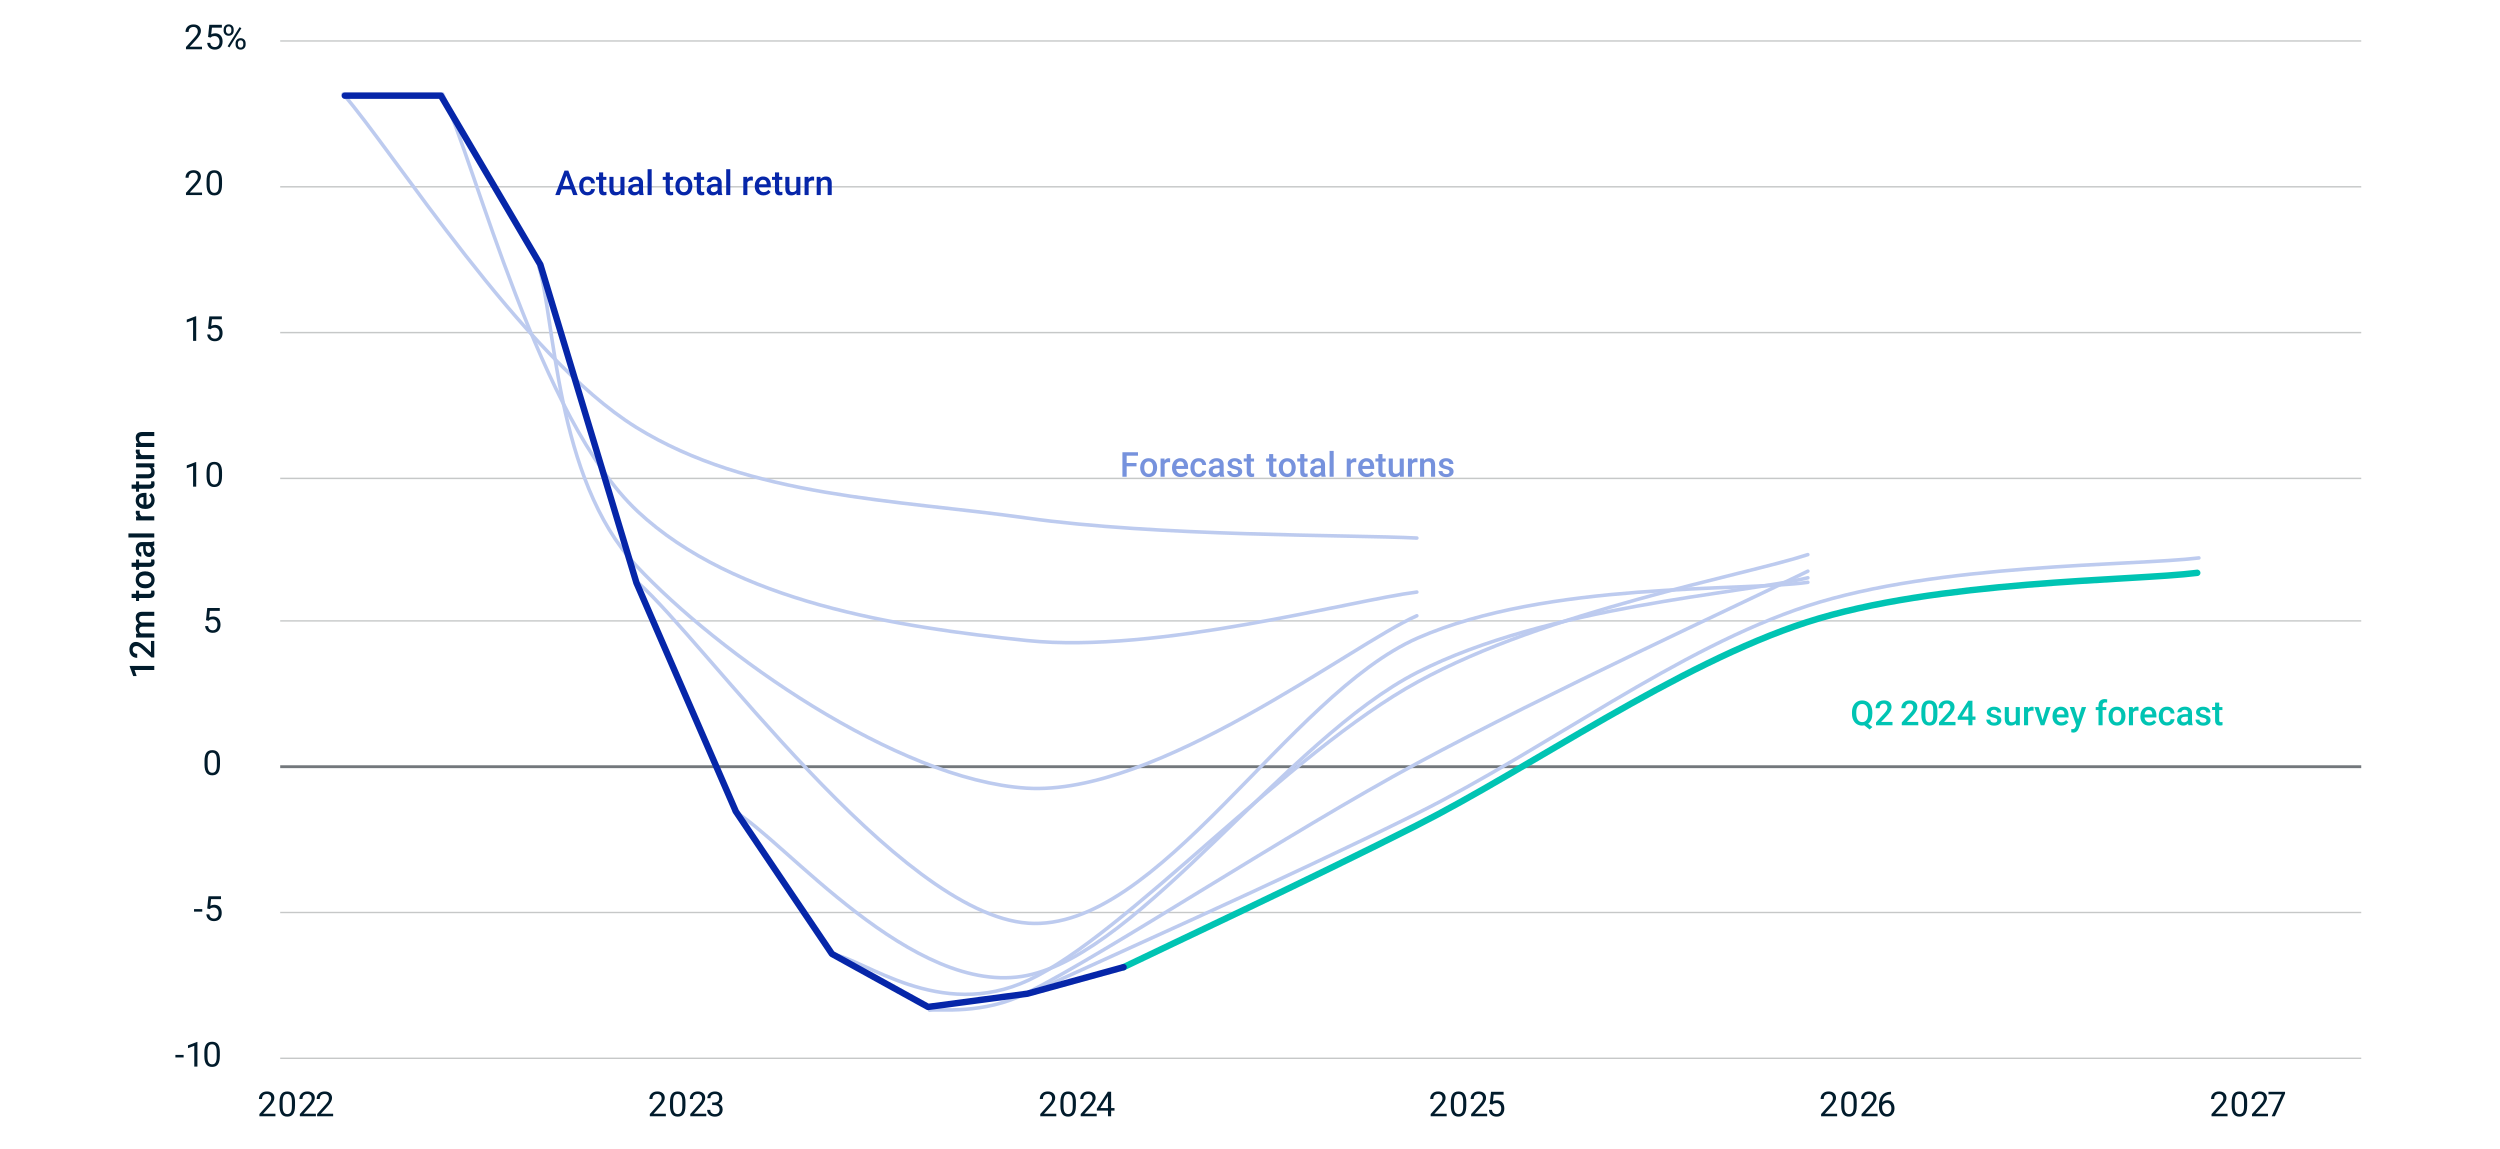 <?xml version="1.0" encoding="utf-8"?>
<!-- Generator: Adobe Illustrator 28.0.0, SVG Export Plug-In . SVG Version: 6.00 Build 0)  -->
<svg version="1.1" id="Layer_1" xmlns="http://www.w3.org/2000/svg" xmlns:xlink="http://www.w3.org/1999/xlink" x="0px" y="0px"
	 viewBox="0 0 870 400" style="enable-background:new 0 0 870 400;" xml:space="preserve">
<style type="text/css">
	.st0{fill:none;stroke:#C6C8C8;stroke-width:0.5;stroke-linejoin:round;stroke-miterlimit:10;}
	.st1{fill:none;stroke:#73787C;stroke-linejoin:round;stroke-miterlimit:10;}
	
		.st2{clip-path:url(#SVGID_00000105428274587231393880000001969434329763496378_);fill:none;stroke:#BDCBEF;stroke-width:1.25;stroke-linecap:round;stroke-linejoin:round;stroke-miterlimit:10;}
	
		.st3{clip-path:url(#SVGID_00000052819211308072118270000008181220347230080685_);fill:none;stroke:#BDCBEF;stroke-width:1.25;stroke-linecap:round;stroke-linejoin:round;stroke-miterlimit:10;}
	
		.st4{clip-path:url(#SVGID_00000016074438686599243710000010137595586715024799_);fill:none;stroke:#BDCBEF;stroke-width:1.25;stroke-linecap:round;stroke-linejoin:round;stroke-miterlimit:10;}
	
		.st5{clip-path:url(#SVGID_00000183937616339341332490000003403136425458879394_);fill:none;stroke:#BDCBEF;stroke-width:1.25;stroke-linecap:round;stroke-linejoin:round;stroke-miterlimit:10;}
	
		.st6{clip-path:url(#SVGID_00000129902636681897426800000016652101927382204809_);fill:none;stroke:#BDCBEF;stroke-width:1.25;stroke-linecap:round;stroke-linejoin:round;stroke-miterlimit:10;}
	
		.st7{clip-path:url(#SVGID_00000107584727408199852290000006833567556832384388_);fill:none;stroke:#BDCBEF;stroke-width:1.25;stroke-linecap:round;stroke-linejoin:round;stroke-miterlimit:10;}
	
		.st8{clip-path:url(#SVGID_00000016758838224720769830000011138612470514115768_);fill:none;stroke:#BDCBEF;stroke-width:1.25;stroke-linecap:round;stroke-linejoin:round;stroke-miterlimit:10;}
	
		.st9{clip-path:url(#SVGID_00000104675768919537356110000003223377105153178786_);fill:none;stroke:#BDCBEF;stroke-width:1.25;stroke-linecap:round;stroke-linejoin:round;stroke-miterlimit:10;}
	
		.st10{clip-path:url(#SVGID_00000129921500472264761440000004123726625846800315_);fill:none;stroke:#00C4B3;stroke-width:2.25;stroke-linecap:round;stroke-linejoin:round;stroke-miterlimit:10;}
	
		.st11{clip-path:url(#SVGID_00000039819891432234757800000018341912724785106579_);fill:none;stroke:#0626A9;stroke-width:2.25;stroke-linecap:round;stroke-linejoin:round;stroke-miterlimit:10;}
	.st12{fill:#011B2B;}
	.st13{clip-path:url(#SVGID_00000111892542667502290890000003982571217182177682_);}
	.st14{fill:#0626A9;}
	.st15{fill:#7692DD;}
	.st16{fill:#00C4B3;}
</style>
<g>
	<path class="st0" d="M97.51,14.26h724.2 M97.51,65h724.2 M97.51,115.74h724.2 M97.51,166.48h724.2 M97.51,216.07h724.2
		 M97.51,317.55h724.2 M97.51,368.29h724.2"/>
</g>
<g>
	<line class="st1" x1="97.51" y1="266.81" x2="821.71" y2="266.81"/>
</g>
<g>
	<defs>
		<rect id="SVGID_1_" x="96.93" y="13.68" width="725.35" height="355.18"/>
	</defs>
	<clipPath id="SVGID_00000044148638683939429670000015311636462754396092_">
		<use xlink:href="#SVGID_1_"  style="overflow:visible;"/>
	</clipPath>
	
		<path style="clip-path:url(#SVGID_00000044148638683939429670000015311636462754396092_);fill:none;stroke:#BDCBEF;stroke-width:1.25;stroke-linecap:round;stroke-linejoin:round;stroke-miterlimit:10;" d="
		M357.19,180.26c45.29,6.43,113.22,5.82,135.87,6.98 M221.32,148.67c39.63,24.59,90.58,25.16,135.87,31.59 M119.42,32.71
		c16.98,19.33,62.27,91.36,101.9,115.95"/>
</g>
<g>
	<defs>
		<rect id="SVGID_00000037682221574571965670000001155638497974730922_" x="96.93" y="13.68" width="725.35" height="355.18"/>
	</defs>
	<clipPath id="SVGID_00000049902701745026918650000004112035018189699746_">
		<use xlink:href="#SVGID_00000037682221574571965670000001155638497974730922_"  style="overflow:visible;"/>
	</clipPath>
	
		<path style="clip-path:url(#SVGID_00000049902701745026918650000004112035018189699746_);fill:none;stroke:#BDCBEF;stroke-width:1.25;stroke-linecap:round;stroke-linejoin:round;stroke-miterlimit:10;" d="
		M357.44,222.91c45.2,4.69,113.01-14.06,135.61-16.87 M221.82,177.9c33.9,31.7,90.41,40.32,135.61,45.01 M154.02,32.71
		c11.3,24.2,33.9,113.48,67.81,145.18"/>
</g>
<g>
	<defs>
		<rect id="SVGID_00000084517685731152179530000009425626567512827036_" x="96.93" y="13.68" width="725.35" height="355.18"/>
	</defs>
	<clipPath id="SVGID_00000012463476607093900990000011500125369013672064_">
		<use xlink:href="#SVGID_00000084517685731152179530000009425626567512827036_"  style="overflow:visible;"/>
	</clipPath>
	
		<path style="clip-path:url(#SVGID_00000012463476607093900990000011500125369013672064_);fill:none;stroke:#BDCBEF;stroke-width:1.25;stroke-linecap:round;stroke-linejoin:round;stroke-miterlimit:10;" d="
		M357.23,274.28c45.27,2.9,113.18-49.99,135.82-59.99 M221.41,196.86c28.3,30.27,90.55,74.52,135.82,77.42 M187.46,92.68
		c5.66,17.36,5.66,73.92,33.95,104.18"/>
</g>
<g>
	<defs>
		<rect id="SVGID_00000053539442108813495060000012027757786081439627_" x="96.93" y="13.68" width="725.35" height="355.18"/>
	</defs>
	<clipPath id="SVGID_00000057864863354237906110000018304360303237127092_">
		<use xlink:href="#SVGID_00000053539442108813495060000012027757786081439627_"  style="overflow:visible;"/>
	</clipPath>
	
		<path style="clip-path:url(#SVGID_00000057864863354237906110000018304360303237127092_);fill:none;stroke:#BDCBEF;stroke-width:1.25;stroke-linecap:round;stroke-linejoin:round;stroke-miterlimit:10;" d="
		M493.44,222c45.23-19.77,113.08-16.13,135.69-19.35 M357.74,321.27c45.23,3.2,90.46-79.5,135.69-99.27 M222.05,202.8
		c22.62,19.74,90.46,115.26,135.69,118.46"/>
</g>
<g>
	<defs>
		<rect id="SVGID_00000167354120643903830350000001178301018138790574_" x="96.93" y="13.68" width="725.35" height="355.18"/>
	</defs>
	<clipPath id="SVGID_00000008836452333200720380000000600478149134323600_">
		<use xlink:href="#SVGID_00000167354120643903830350000001178301018138790574_"  style="overflow:visible;"/>
	</clipPath>
	
		<path style="clip-path:url(#SVGID_00000008836452333200720380000000600478149134323600_);fill:none;stroke:#BDCBEF;stroke-width:1.25;stroke-linecap:round;stroke-linejoin:round;stroke-miterlimit:10;" d="
		M493.26,233.97c45.29-23.07,113.22-27.41,135.87-32.9 M357.4,339.47c39.63-8.06,90.58-82.43,135.87-105.5 M255.5,282.34
		c16.98,9.52,62.27,65.19,101.9,57.13"/>
</g>
<g>
	<defs>
		<rect id="SVGID_00000096775471583701006110000000685266280917999012_" x="96.93" y="13.68" width="725.35" height="355.18"/>
	</defs>
	<clipPath id="SVGID_00000148623103549102573860000011776475298185532343_">
		<use xlink:href="#SVGID_00000096775471583701006110000000685266280917999012_"  style="overflow:visible;"/>
	</clipPath>
	
		<path style="clip-path:url(#SVGID_00000148623103549102573860000011776475298185532343_);fill:none;stroke:#BDCBEF;stroke-width:1.25;stroke-linecap:round;stroke-linejoin:round;stroke-miterlimit:10;" d="
		M493.51,237.21c45.2-24.69,113.01-36.84,135.61-44.2 M357.9,341.12c33.9-15.84,90.41-79.23,135.61-103.91 M290.09,332.23
		c10.33,1.35,36.81,23.37,67.81,8.89"/>
</g>
<g>
	<defs>
		<rect id="SVGID_00000034065617875454175000000018353692201820141449_" x="96.93" y="13.68" width="725.35" height="355.18"/>
	</defs>
	<clipPath id="SVGID_00000169555862002452195020000017616373745980853665_">
		<use xlink:href="#SVGID_00000034065617875454175000000018353692201820141449_"  style="overflow:visible;"/>
	</clipPath>
	
		<path style="clip-path:url(#SVGID_00000169555862002452195020000017616373745980853665_);fill:none;stroke:#BDCBEF;stroke-width:1.25;stroke-linecap:round;stroke-linejoin:round;stroke-miterlimit:10;" d="
		M493.31,265.54c45.27-24.45,113.18-55.64,135.82-66.77 M357.49,345.5c28.3-14.33,90.55-55.5,135.82-79.96 M323.53,351.55
		c3.08-0.55,18.56,1.75,33.95-6.05"/>
</g>
<g>
	<defs>
		<rect id="SVGID_00000047044890984652351120000010420167048359071895_" x="96.93" y="13.68" width="725.35" height="355.18"/>
	</defs>
	<clipPath id="SVGID_00000103249889861323658160000014858417823777008052_">
		<use xlink:href="#SVGID_00000047044890984652351120000010420167048359071895_"  style="overflow:visible;"/>
	</clipPath>
	
		<path style="clip-path:url(#SVGID_00000103249889861323658160000014858417823777008052_);fill:none;stroke:#BDCBEF;stroke-width:1.25;stroke-linecap:round;stroke-linejoin:round;stroke-miterlimit:10;" d="
		M629.13,210.81c45.36-14.83,113.4-13.88,136.08-16.65 M493.05,283.11c45.36-22.59,90.72-57.47,136.08-72.3 M356.98,346.38
		c22.68-10.54,90.72-40.67,136.08-63.27"/>
</g>
<g>
	<defs>
		<rect id="SVGID_00000018925823324683166990000001096710861863115669_" x="96.93" y="13.68" width="725.35" height="355.18"/>
	</defs>
	<clipPath id="SVGID_00000164498632983335296520000015634361901475193004_">
		<use xlink:href="#SVGID_00000018925823324683166990000001096710861863115669_"  style="overflow:visible;"/>
	</clipPath>
	
		<path style="clip-path:url(#SVGID_00000164498632983335296520000015634361901475193004_);fill:none;stroke:#00C4B3;stroke-width:2.25;stroke-linecap:round;stroke-linejoin:round;stroke-miterlimit:10;" d="
		M628.76,216.53c45.29-14.66,113.22-14.32,135.87-17.18 M492.89,287.29c39.63-20.01,90.58-56.1,135.87-70.76 M390.99,336.58
		c16.98-8.21,62.27-29.28,101.9-49.28"/>
</g>
<g>
	<defs>
		<rect id="SVGID_00000054239788689879947350000000622323115995193236_" x="96.93" y="13.68" width="725.35" height="355.18"/>
	</defs>
	<clipPath id="SVGID_00000109721680568510306240000007666293030013455035_">
		<use xlink:href="#SVGID_00000054239788689879947350000000622323115995193236_"  style="overflow:visible;"/>
	</clipPath>
	
		<polyline style="clip-path:url(#SVGID_00000109721680568510306240000007666293030013455035_);fill:none;stroke:#0626A9;stroke-width:2.25;stroke-linecap:round;stroke-linejoin:round;stroke-miterlimit:10;" points="
		120,33.29 153.44,33.29 188.04,92.1 221.48,202.81 256.07,282.38 289.52,331.96 322.96,350.41 357.55,345.8 390.99,336.58 	"/>
</g>
<g>
	<g>
		<path class="st12" d="M63.9,367.99h-2.86v-0.88h2.86V367.99z"/>
		<path class="st12" d="M68.7,371.17h-1.09v-7.22l-2.19,0.8v-0.98l3.11-1.17h0.17V371.17z"/>
		<path class="st12" d="M76.49,367.53c0,1.27-0.22,2.21-0.65,2.83s-1.11,0.93-2.03,0.93c-0.91,0-1.58-0.3-2.02-0.91
			s-0.66-1.5-0.68-2.7v-1.45c0-1.25,0.22-2.19,0.65-2.79s1.11-0.91,2.04-0.91c0.92,0,1.59,0.29,2.03,0.88s0.66,1.5,0.67,2.72V367.53
			z M75.41,366.05c0-0.92-0.13-1.59-0.39-2.01s-0.67-0.63-1.22-0.63c-0.55,0-0.96,0.21-1.21,0.63s-0.38,1.06-0.39,1.93v1.73
			c0,0.92,0.13,1.6,0.4,2.04s0.67,0.66,1.22,0.66c0.54,0,0.93-0.21,1.19-0.62s0.4-1.07,0.41-1.96V366.05z"/>
	</g>
</g>
<g>
	<g>
		<path class="st12" d="M70.38,317.25h-2.86v-0.88h2.86V317.25z"/>
		<path class="st12" d="M72.11,316.15l0.43-4.25h4.37v1h-3.45l-0.26,2.33c0.42-0.25,0.89-0.37,1.42-0.37c0.78,0,1.39,0.26,1.85,0.77
			s0.69,1.21,0.69,2.08c0,0.88-0.24,1.57-0.71,2.08s-1.14,0.76-1.99,0.76c-0.75,0-1.37-0.21-1.85-0.63s-0.75-1-0.81-1.73h1.03
			c0.07,0.49,0.24,0.86,0.52,1.1s0.65,0.37,1.11,0.37c0.5,0,0.9-0.17,1.19-0.52s0.43-0.82,0.43-1.42c0-0.57-0.16-1.03-0.47-1.37
			s-0.72-0.52-1.24-0.52c-0.47,0-0.84,0.1-1.11,0.31l-0.29,0.23L72.11,316.15z"/>
	</g>
</g>
<g>
	<g>
		<path class="st12" d="M76.55,266.05c0,1.27-0.22,2.21-0.65,2.83s-1.11,0.93-2.03,0.93c-0.91,0-1.58-0.3-2.02-0.91
			s-0.66-1.5-0.68-2.7v-1.45c0-1.25,0.22-2.19,0.65-2.79s1.11-0.91,2.04-0.91c0.92,0,1.59,0.29,2.03,0.88s0.66,1.5,0.67,2.72V266.05
			z M75.46,264.57c0-0.92-0.13-1.59-0.39-2.01s-0.67-0.63-1.22-0.63c-0.55,0-0.96,0.21-1.21,0.63s-0.38,1.06-0.39,1.93v1.73
			c0,0.92,0.13,1.6,0.4,2.04s0.67,0.66,1.22,0.66c0.54,0,0.93-0.21,1.19-0.62s0.4-1.07,0.41-1.96V264.57z"/>
	</g>
</g>
<g>
	<g>
		<path class="st12" d="M71.69,215.83l0.43-4.25h4.37v1h-3.45l-0.26,2.33c0.42-0.25,0.89-0.37,1.42-0.37c0.78,0,1.39,0.26,1.85,0.77
			s0.69,1.21,0.69,2.08c0,0.88-0.24,1.57-0.71,2.08s-1.14,0.76-1.99,0.76c-0.75,0-1.37-0.21-1.85-0.63s-0.75-1-0.81-1.73h1.03
			c0.07,0.49,0.24,0.86,0.52,1.1s0.65,0.37,1.11,0.37c0.5,0,0.9-0.17,1.19-0.52s0.43-0.82,0.43-1.42c0-0.57-0.16-1.03-0.47-1.37
			s-0.72-0.52-1.24-0.52c-0.47,0-0.84,0.1-1.11,0.31l-0.29,0.23L71.69,215.83z"/>
	</g>
</g>
<g>
	<g>
		<path class="st12" d="M68.28,169.36h-1.09v-7.22l-2.19,0.8v-0.98l3.11-1.17h0.17V169.36z"/>
		<path class="st12" d="M77.26,165.73c0,1.27-0.22,2.21-0.65,2.83s-1.11,0.93-2.03,0.93c-0.91,0-1.58-0.3-2.02-0.91
			s-0.66-1.5-0.68-2.7v-1.45c0-1.25,0.22-2.19,0.65-2.79s1.11-0.91,2.04-0.91c0.92,0,1.59,0.29,2.03,0.88s0.66,1.5,0.67,2.72V165.73
			z M76.18,164.24c0-0.92-0.13-1.59-0.39-2.01s-0.67-0.63-1.22-0.63c-0.55,0-0.96,0.21-1.21,0.63s-0.38,1.06-0.39,1.93v1.73
			c0,0.92,0.13,1.6,0.4,2.04s0.67,0.66,1.22,0.66c0.54,0,0.93-0.21,1.19-0.62s0.4-1.07,0.41-1.96V164.24z"/>
	</g>
</g>
<g>
	<g>
		<path class="st12" d="M68.28,118.62h-1.09v-7.22l-2.19,0.8v-0.98l3.11-1.17h0.17V118.62z"/>
		<path class="st12" d="M72.41,114.35l0.43-4.25h4.37v1h-3.45l-0.26,2.33c0.42-0.25,0.89-0.37,1.42-0.37c0.78,0,1.39,0.26,1.85,0.77
			s0.69,1.21,0.69,2.08c0,0.88-0.24,1.57-0.71,2.08s-1.14,0.76-1.99,0.76c-0.75,0-1.37-0.21-1.85-0.63s-0.75-1-0.81-1.73h1.03
			c0.07,0.49,0.24,0.86,0.52,1.1s0.65,0.37,1.11,0.37c0.5,0,0.9-0.17,1.19-0.52s0.43-0.82,0.43-1.42c0-0.57-0.16-1.03-0.47-1.37
			s-0.72-0.52-1.24-0.52c-0.47,0-0.84,0.1-1.11,0.31l-0.29,0.23L72.41,114.35z"/>
	</g>
</g>
<g>
	<g>
		<path class="st12" d="M70.31,67.88h-5.59v-0.78l2.95-3.28c0.44-0.5,0.74-0.9,0.91-1.21s0.25-0.63,0.25-0.96
			c0-0.45-0.13-0.81-0.4-1.1s-0.63-0.43-1.08-0.43c-0.54,0-0.96,0.15-1.26,0.46s-0.45,0.73-0.45,1.28h-1.08
			c0-0.79,0.25-1.42,0.76-1.9s1.18-0.73,2.03-0.73c0.79,0,1.42,0.21,1.88,0.62s0.69,0.97,0.69,1.66c0,0.84-0.54,1.84-1.61,3
			L66.03,67h4.28V67.88z"/>
		<path class="st12" d="M77.26,64.25c0,1.27-0.22,2.21-0.65,2.83S75.5,68,74.58,68c-0.91,0-1.58-0.3-2.02-0.91s-0.66-1.5-0.68-2.7
			v-1.45c0-1.25,0.22-2.19,0.65-2.79s1.11-0.91,2.04-0.91c0.92,0,1.59,0.29,2.03,0.88s0.66,1.5,0.67,2.72V64.25z M76.18,62.76
			c0-0.92-0.13-1.59-0.39-2.01s-0.67-0.63-1.22-0.63c-0.55,0-0.96,0.21-1.21,0.63s-0.38,1.06-0.39,1.93v1.73
			c0,0.92,0.13,1.6,0.4,2.04s0.67,0.66,1.22,0.66c0.54,0,0.93-0.21,1.19-0.62s0.4-1.07,0.41-1.96V62.76z"/>
	</g>
</g>
<g>
	<g>
		<path class="st12" d="M70.31,17.14h-5.59v-0.78l2.95-3.28c0.44-0.5,0.74-0.9,0.91-1.21s0.25-0.63,0.25-0.96
			c0-0.45-0.13-0.81-0.4-1.1s-0.63-0.43-1.08-0.43c-0.54,0-0.96,0.15-1.26,0.46s-0.45,0.73-0.45,1.28h-1.08
			c0-0.79,0.25-1.42,0.76-1.9S66.5,8.5,67.35,8.5c0.79,0,1.42,0.21,1.88,0.62s0.69,0.97,0.69,1.66c0,0.84-0.54,1.84-1.61,3
			l-2.29,2.48h4.28V17.14z"/>
		<path class="st12" d="M72.41,12.87l0.43-4.25h4.37v1h-3.45l-0.26,2.33c0.42-0.25,0.89-0.37,1.42-0.37c0.78,0,1.39,0.26,1.85,0.77
			s0.69,1.21,0.69,2.08c0,0.88-0.24,1.57-0.71,2.08s-1.14,0.76-1.99,0.76c-0.75,0-1.37-0.21-1.85-0.63s-0.75-1-0.81-1.73h1.03
			c0.07,0.49,0.24,0.86,0.52,1.1s0.65,0.37,1.11,0.37c0.5,0,0.9-0.17,1.19-0.52s0.43-0.82,0.43-1.42c0-0.57-0.16-1.03-0.47-1.37
			s-0.72-0.52-1.24-0.52c-0.47,0-0.84,0.1-1.11,0.31l-0.29,0.23L72.41,12.87z"/>
		<path class="st12" d="M77.83,10.25c0-0.51,0.16-0.93,0.49-1.27s0.75-0.5,1.26-0.5c0.52,0,0.94,0.17,1.26,0.5s0.48,0.77,0.48,1.3
			v0.42c0,0.52-0.16,0.94-0.49,1.26s-0.74,0.49-1.25,0.49c-0.51,0-0.93-0.16-1.26-0.49s-0.5-0.76-0.5-1.3V10.25z M78.64,10.7
			c0,0.31,0.09,0.56,0.26,0.75s0.4,0.3,0.69,0.3c0.28,0,0.5-0.1,0.67-0.29s0.25-0.45,0.25-0.79v-0.43c0-0.31-0.08-0.56-0.25-0.76
			c-0.17-0.2-0.4-0.3-0.69-0.3s-0.52,0.1-0.69,0.3c-0.17,0.2-0.25,0.46-0.25,0.78V10.7z M79.83,16.5l-0.62-0.39l4.17-6.67L84,9.83
			L79.83,16.5z M81.98,15.05c0-0.51,0.16-0.93,0.49-1.26s0.75-0.5,1.26-0.5s0.93,0.16,1.26,0.49s0.49,0.76,0.49,1.31v0.42
			c0,0.51-0.16,0.93-0.49,1.26s-0.74,0.5-1.25,0.5s-0.93-0.16-1.26-0.49s-0.5-0.76-0.5-1.3V15.05z M82.79,15.51
			c0,0.31,0.09,0.56,0.26,0.76s0.4,0.3,0.69,0.3c0.28,0,0.51-0.1,0.67-0.29s0.25-0.46,0.25-0.79v-0.43c0-0.31-0.08-0.56-0.25-0.76
			c-0.17-0.2-0.4-0.29-0.68-0.29c-0.28,0-0.5,0.1-0.68,0.29c-0.17,0.19-0.26,0.46-0.26,0.78V15.51z"/>
	</g>
</g>
<g>
	<g>
		<path class="st12" d="M95.86,388.47h-5.59v-0.78l2.95-3.28c0.44-0.5,0.74-0.9,0.91-1.21s0.25-0.63,0.25-0.96
			c0-0.45-0.13-0.81-0.4-1.1s-0.63-0.43-1.08-0.43c-0.54,0-0.96,0.15-1.26,0.46s-0.45,0.73-0.45,1.28h-1.08
			c0-0.79,0.25-1.42,0.76-1.9s1.18-0.73,2.03-0.73c0.79,0,1.42,0.21,1.88,0.62s0.69,0.97,0.69,1.66c0,0.84-0.54,1.84-1.61,3
			l-2.29,2.48h4.28V388.47z"/>
		<path class="st12" d="M102.66,384.83c0,1.27-0.22,2.21-0.65,2.83s-1.11,0.93-2.03,0.93c-0.91,0-1.58-0.3-2.02-0.91
			s-0.66-1.5-0.68-2.7v-1.45c0-1.25,0.22-2.19,0.65-2.79s1.11-0.91,2.04-0.91c0.92,0,1.59,0.29,2.03,0.88s0.66,1.5,0.67,2.72V384.83
			z M101.57,383.35c0-0.92-0.13-1.59-0.39-2.01s-0.67-0.63-1.22-0.63c-0.55,0-0.96,0.21-1.21,0.63s-0.38,1.06-0.39,1.93V385
			c0,0.92,0.13,1.6,0.4,2.04s0.67,0.66,1.22,0.66c0.54,0,0.93-0.21,1.19-0.62s0.4-1.07,0.41-1.96V383.35z"/>
		<path class="st12" d="M109.94,388.47h-5.59v-0.78l2.95-3.28c0.44-0.5,0.74-0.9,0.91-1.21s0.25-0.63,0.25-0.96
			c0-0.45-0.13-0.81-0.4-1.1s-0.63-0.43-1.08-0.43c-0.54,0-0.96,0.15-1.26,0.46s-0.45,0.73-0.45,1.28h-1.08
			c0-0.79,0.25-1.42,0.76-1.9s1.18-0.73,2.03-0.73c0.79,0,1.42,0.21,1.88,0.62s0.69,0.97,0.69,1.66c0,0.84-0.54,1.84-1.61,3
			l-2.29,2.48h4.28V388.47z"/>
		<path class="st12" d="M115.94,388.47h-5.59v-0.78l2.95-3.28c0.44-0.5,0.74-0.9,0.91-1.21s0.25-0.63,0.25-0.96
			c0-0.45-0.13-0.81-0.4-1.1s-0.63-0.43-1.08-0.43c-0.54,0-0.96,0.15-1.26,0.46s-0.45,0.73-0.45,1.28h-1.08
			c0-0.79,0.25-1.42,0.76-1.9s1.18-0.73,2.03-0.73c0.79,0,1.42,0.21,1.88,0.62s0.69,0.97,0.69,1.66c0,0.84-0.54,1.84-1.61,3
			l-2.29,2.48h4.28V388.47z"/>
	</g>
</g>
<g>
	<g>
		<path class="st12" d="M231.73,388.47h-5.59v-0.78l2.95-3.28c0.44-0.5,0.74-0.9,0.91-1.21s0.25-0.63,0.25-0.96
			c0-0.45-0.13-0.81-0.4-1.1s-0.63-0.43-1.08-0.43c-0.54,0-0.96,0.15-1.26,0.46s-0.45,0.73-0.45,1.28h-1.08
			c0-0.79,0.25-1.42,0.76-1.9s1.18-0.73,2.03-0.73c0.79,0,1.42,0.21,1.88,0.62s0.69,0.97,0.69,1.66c0,0.84-0.54,1.84-1.61,3
			l-2.29,2.48h4.28V388.47z"/>
		<path class="st12" d="M238.53,384.83c0,1.27-0.22,2.21-0.65,2.83s-1.11,0.93-2.03,0.93c-0.91,0-1.58-0.3-2.02-0.91
			s-0.66-1.5-0.68-2.7v-1.45c0-1.25,0.22-2.19,0.65-2.79s1.11-0.91,2.04-0.91c0.92,0,1.59,0.29,2.03,0.88s0.66,1.5,0.67,2.72V384.83
			z M237.44,383.35c0-0.92-0.13-1.59-0.39-2.01s-0.67-0.63-1.22-0.63c-0.55,0-0.96,0.21-1.21,0.63s-0.38,1.06-0.39,1.93V385
			c0,0.92,0.13,1.6,0.4,2.04s0.67,0.66,1.22,0.66c0.54,0,0.93-0.21,1.19-0.62s0.4-1.07,0.41-1.96V383.35z"/>
		<path class="st12" d="M245.8,388.47h-5.59v-0.78l2.95-3.28c0.44-0.5,0.74-0.9,0.91-1.21s0.25-0.63,0.25-0.96
			c0-0.45-0.13-0.81-0.4-1.1s-0.63-0.43-1.08-0.43c-0.54,0-0.96,0.15-1.26,0.46s-0.45,0.73-0.45,1.28h-1.08
			c0-0.79,0.25-1.42,0.76-1.9s1.18-0.73,2.03-0.73c0.79,0,1.42,0.21,1.88,0.62s0.69,0.97,0.69,1.66c0,0.84-0.54,1.84-1.61,3
			l-2.29,2.48h4.28V388.47z"/>
		<path class="st12" d="M247.8,383.68h0.81c0.51-0.01,0.91-0.14,1.21-0.4s0.44-0.62,0.44-1.06c0-1-0.5-1.5-1.49-1.5
			c-0.47,0-0.84,0.13-1.12,0.4s-0.42,0.62-0.42,1.06h-1.08c0-0.68,0.25-1.24,0.74-1.68s1.12-0.67,1.88-0.67
			c0.8,0,1.44,0.21,1.89,0.64s0.69,1.02,0.69,1.78c0,0.37-0.12,0.73-0.36,1.08s-0.57,0.61-0.98,0.78c0.47,0.15,0.83,0.39,1.09,0.74
			s0.38,0.76,0.38,1.26c0,0.77-0.25,1.37-0.75,1.82s-1.15,0.67-1.95,0.67s-1.45-0.22-1.95-0.65s-0.75-1.01-0.75-1.72h1.09
			c0,0.45,0.15,0.81,0.44,1.08s0.69,0.4,1.18,0.4c0.52,0,0.92-0.14,1.2-0.41s0.42-0.67,0.42-1.18c0-0.5-0.15-0.88-0.46-1.14
			s-0.74-0.4-1.32-0.41h-0.81V383.68z"/>
	</g>
</g>
<g>
	<g>
		<path class="st12" d="M367.6,388.47h-5.59v-0.78l2.95-3.28c0.44-0.5,0.74-0.9,0.91-1.21s0.25-0.63,0.25-0.96
			c0-0.45-0.13-0.81-0.4-1.1s-0.63-0.43-1.08-0.43c-0.54,0-0.96,0.15-1.26,0.46s-0.45,0.73-0.45,1.28h-1.08
			c0-0.79,0.25-1.42,0.76-1.9s1.18-0.73,2.03-0.73c0.79,0,1.42,0.21,1.88,0.62s0.69,0.97,0.69,1.66c0,0.84-0.54,1.84-1.61,3
			l-2.29,2.48h4.28V388.47z"/>
		<path class="st12" d="M374.4,384.83c0,1.27-0.22,2.21-0.65,2.83s-1.11,0.93-2.03,0.93c-0.91,0-1.58-0.3-2.02-0.91
			s-0.66-1.5-0.68-2.7v-1.45c0-1.25,0.22-2.19,0.65-2.79s1.11-0.91,2.04-0.91c0.92,0,1.59,0.29,2.03,0.88s0.66,1.5,0.67,2.72V384.83
			z M373.31,383.35c0-0.92-0.13-1.59-0.39-2.01s-0.67-0.63-1.22-0.63c-0.55,0-0.96,0.21-1.21,0.63s-0.38,1.06-0.39,1.93V385
			c0,0.92,0.13,1.6,0.4,2.04s0.67,0.66,1.22,0.66c0.54,0,0.93-0.21,1.19-0.62s0.4-1.07,0.41-1.96V383.35z"/>
		<path class="st12" d="M381.67,388.47h-5.59v-0.78l2.95-3.28c0.44-0.5,0.74-0.9,0.91-1.21s0.25-0.63,0.25-0.96
			c0-0.45-0.13-0.81-0.4-1.1s-0.63-0.43-1.08-0.43c-0.54,0-0.96,0.15-1.26,0.46s-0.45,0.73-0.45,1.28h-1.08
			c0-0.79,0.25-1.42,0.76-1.9s1.18-0.73,2.03-0.73c0.79,0,1.42,0.21,1.88,0.62s0.69,0.97,0.69,1.66c0,0.84-0.54,1.84-1.61,3
			l-2.29,2.48h4.28V388.47z"/>
		<path class="st12" d="M386.67,385.6h1.18v0.88h-1.18v1.98h-1.09v-1.98h-3.88v-0.64l3.82-5.91h1.15V385.6z M382.92,385.6h2.65
			v-4.18l-0.13,0.23L382.92,385.6z"/>
	</g>
</g>
<g>
	<g>
		<path class="st12" d="M503.46,388.47h-5.59v-0.78l2.95-3.28c0.44-0.5,0.74-0.9,0.91-1.21s0.25-0.63,0.25-0.96
			c0-0.45-0.13-0.81-0.4-1.1s-0.63-0.43-1.08-0.43c-0.54,0-0.96,0.15-1.26,0.46s-0.45,0.73-0.45,1.28h-1.08
			c0-0.79,0.25-1.42,0.76-1.9s1.18-0.73,2.03-0.73c0.79,0,1.42,0.21,1.88,0.62s0.69,0.97,0.69,1.66c0,0.84-0.54,1.84-1.61,3
			l-2.29,2.48h4.28V388.47z"/>
		<path class="st12" d="M510.26,384.83c0,1.27-0.22,2.21-0.65,2.83s-1.11,0.93-2.03,0.93c-0.91,0-1.58-0.3-2.02-0.91
			s-0.66-1.5-0.68-2.7v-1.45c0-1.25,0.22-2.19,0.65-2.79s1.11-0.91,2.04-0.91c0.92,0,1.59,0.29,2.03,0.88s0.66,1.5,0.67,2.72V384.83
			z M509.18,383.35c0-0.92-0.13-1.59-0.39-2.01s-0.67-0.63-1.22-0.63c-0.55,0-0.96,0.21-1.21,0.63s-0.38,1.06-0.39,1.93V385
			c0,0.92,0.13,1.6,0.4,2.04s0.67,0.66,1.22,0.66c0.54,0,0.93-0.21,1.19-0.62s0.4-1.07,0.41-1.96V383.35z"/>
		<path class="st12" d="M517.54,388.47h-5.59v-0.78l2.95-3.28c0.44-0.5,0.74-0.9,0.91-1.21s0.25-0.63,0.25-0.96
			c0-0.45-0.13-0.81-0.4-1.1s-0.63-0.43-1.08-0.43c-0.54,0-0.96,0.15-1.26,0.46s-0.45,0.73-0.45,1.28h-1.08
			c0-0.79,0.25-1.42,0.76-1.9s1.18-0.73,2.03-0.73c0.79,0,1.42,0.21,1.88,0.62s0.69,0.97,0.69,1.66c0,0.84-0.54,1.84-1.61,3
			l-2.29,2.48h4.28V388.47z"/>
		<path class="st12" d="M518.45,384.19l0.43-4.25h4.37v1h-3.45l-0.26,2.33c0.42-0.25,0.89-0.37,1.42-0.37
			c0.78,0,1.39,0.26,1.85,0.77s0.69,1.21,0.69,2.08c0,0.88-0.24,1.57-0.71,2.08s-1.14,0.76-1.99,0.76c-0.75,0-1.37-0.21-1.85-0.63
			s-0.75-1-0.81-1.73h1.03c0.07,0.49,0.24,0.86,0.52,1.1s0.65,0.37,1.11,0.37c0.5,0,0.9-0.17,1.19-0.52s0.43-0.82,0.43-1.42
			c0-0.57-0.16-1.03-0.47-1.37s-0.72-0.52-1.24-0.52c-0.47,0-0.84,0.1-1.11,0.31l-0.29,0.23L518.45,384.19z"/>
	</g>
</g>
<g>
	<g>
		<path class="st12" d="M639.33,388.47h-5.59v-0.78l2.95-3.28c0.44-0.5,0.74-0.9,0.91-1.21s0.25-0.63,0.25-0.96
			c0-0.45-0.13-0.81-0.4-1.1s-0.63-0.43-1.08-0.43c-0.54,0-0.96,0.15-1.26,0.46s-0.45,0.73-0.45,1.28h-1.08
			c0-0.79,0.25-1.42,0.76-1.9s1.18-0.73,2.03-0.73c0.79,0,1.42,0.21,1.88,0.62s0.69,0.97,0.69,1.66c0,0.84-0.54,1.84-1.61,3
			l-2.29,2.48h4.28V388.47z"/>
		<path class="st12" d="M646.13,384.83c0,1.27-0.22,2.21-0.65,2.83s-1.11,0.93-2.03,0.93c-0.91,0-1.58-0.3-2.02-0.91
			s-0.66-1.5-0.68-2.7v-1.45c0-1.25,0.22-2.19,0.65-2.79s1.11-0.91,2.04-0.91c0.92,0,1.59,0.29,2.03,0.88s0.66,1.5,0.67,2.72V384.83
			z M645.05,383.35c0-0.92-0.13-1.59-0.39-2.01s-0.67-0.63-1.22-0.63c-0.55,0-0.96,0.21-1.21,0.63s-0.38,1.06-0.39,1.93V385
			c0,0.92,0.13,1.6,0.4,2.04s0.67,0.66,1.22,0.66c0.54,0,0.93-0.21,1.19-0.62s0.4-1.07,0.41-1.96V383.35z"/>
		<path class="st12" d="M653.41,388.47h-5.59v-0.78l2.95-3.28c0.44-0.5,0.74-0.9,0.91-1.21s0.25-0.63,0.25-0.96
			c0-0.45-0.13-0.81-0.4-1.1s-0.63-0.43-1.08-0.43c-0.54,0-0.96,0.15-1.26,0.46s-0.45,0.73-0.45,1.28h-1.08
			c0-0.79,0.25-1.42,0.76-1.9s1.18-0.73,2.03-0.73c0.79,0,1.42,0.21,1.88,0.62s0.69,0.97,0.69,1.66c0,0.84-0.54,1.84-1.61,3
			l-2.29,2.48h4.28V388.47z"/>
		<path class="st12" d="M658.08,379.93v0.92h-0.2c-0.84,0.02-1.52,0.27-2.02,0.75s-0.79,1.17-0.87,2.04
			c0.45-0.52,1.06-0.77,1.84-0.77c0.74,0,1.33,0.26,1.78,0.79s0.67,1.2,0.67,2.03c0,0.88-0.24,1.58-0.72,2.11s-1.12,0.79-1.92,0.79
			c-0.82,0-1.48-0.31-1.99-0.94s-0.76-1.43-0.76-2.42v-0.42c0-1.57,0.33-2.77,1-3.6s1.67-1.25,2.99-1.27H658.08z M656.66,383.78
			c-0.37,0-0.71,0.11-1.03,0.33s-0.53,0.5-0.65,0.84v0.4c0,0.7,0.16,1.27,0.47,1.7s0.71,0.64,1.18,0.64c0.49,0,0.87-0.18,1.15-0.54
			s0.42-0.83,0.42-1.41c0-0.59-0.14-1.06-0.42-1.42S657.12,383.78,656.66,383.78z"/>
	</g>
</g>
<g>
	<g>
		<path class="st12" d="M775.2,388.47h-5.59v-0.78l2.95-3.28c0.44-0.5,0.74-0.9,0.91-1.21s0.25-0.63,0.25-0.96
			c0-0.45-0.13-0.81-0.4-1.1s-0.63-0.43-1.08-0.43c-0.54,0-0.96,0.15-1.26,0.46s-0.45,0.73-0.45,1.28h-1.08
			c0-0.79,0.25-1.42,0.76-1.9s1.18-0.73,2.03-0.73c0.79,0,1.42,0.21,1.88,0.62s0.69,0.97,0.69,1.66c0,0.84-0.54,1.84-1.61,3
			l-2.29,2.48h4.28V388.47z"/>
		<path class="st12" d="M782,384.83c0,1.27-0.22,2.21-0.65,2.83s-1.11,0.93-2.03,0.93c-0.91,0-1.58-0.3-2.02-0.91
			s-0.66-1.5-0.68-2.7v-1.45c0-1.25,0.22-2.19,0.65-2.79s1.11-0.91,2.04-0.91c0.92,0,1.59,0.29,2.03,0.88s0.66,1.5,0.67,2.72V384.83
			z M780.91,383.35c0-0.92-0.13-1.59-0.39-2.01s-0.67-0.63-1.22-0.63c-0.55,0-0.96,0.21-1.21,0.63s-0.38,1.06-0.39,1.93V385
			c0,0.92,0.13,1.6,0.4,2.04s0.67,0.66,1.22,0.66c0.54,0,0.93-0.21,1.19-0.62s0.4-1.07,0.41-1.96V383.35z"/>
		<path class="st12" d="M789.28,388.47h-5.59v-0.78l2.95-3.28c0.44-0.5,0.74-0.9,0.91-1.21s0.25-0.63,0.25-0.96
			c0-0.45-0.13-0.81-0.4-1.1s-0.63-0.43-1.08-0.43c-0.54,0-0.96,0.15-1.26,0.46s-0.45,0.73-0.45,1.28h-1.08
			c0-0.79,0.25-1.42,0.76-1.9s1.18-0.73,2.03-0.73c0.79,0,1.42,0.21,1.88,0.62s0.69,0.97,0.69,1.66c0,0.84-0.54,1.84-1.61,3
			l-2.29,2.48h4.28V388.47z"/>
		<path class="st12" d="M795.2,380.55l-3.53,7.92h-1.14l3.52-7.64h-4.62v-0.89h5.77V380.55z"/>
	</g>
</g>
<g>
	<g>
		<path class="st12" d="M53.69,231.75v1.42h-6.85l0.71,2.09h-1.2l-1.22-3.33v-0.18H53.69z"/>
		<path class="st12" d="M53.69,223.05v5.74h-0.98l-3.1-2.84c-0.46-0.41-0.84-0.7-1.15-0.88s-0.61-0.26-0.92-0.26
			c-0.41,0-0.73,0.11-0.98,0.34s-0.38,0.54-0.38,0.92c0,0.46,0.14,0.82,0.42,1.07s0.67,0.38,1.15,0.38v1.42
			c-0.52,0-0.99-0.12-1.4-0.35s-0.74-0.57-0.97-1.01s-0.35-0.95-0.35-1.52c0-0.83,0.21-1.48,0.62-1.96s0.99-0.72,1.73-0.72
			c0.43,0,0.87,0.12,1.34,0.36s1,0.63,1.59,1.18l2.23,2.09v-3.96H53.69z"/>
		<path class="st12" d="M47.35,220.54l0.66-0.04c-0.52-0.45-0.78-1.05-0.78-1.83c0-0.85,0.32-1.43,0.97-1.74
			c-0.65-0.46-0.97-1.11-0.97-1.95c0-0.7,0.19-1.22,0.58-1.56s0.96-0.52,1.71-0.52h4.17v1.42h-4.12c-0.4,0-0.7,0.09-0.88,0.26
			s-0.28,0.47-0.28,0.87c0,0.32,0.09,0.59,0.26,0.79s0.4,0.35,0.68,0.43l4.35-0.01v1.42h-4.17c-0.75,0.02-1.12,0.4-1.12,1.14
			c0,0.57,0.23,0.97,0.7,1.21h4.59v1.42h-6.34V220.54z"/>
		<path class="st12" d="M45.81,206.67h1.54v-1.12h1.05v1.12h3.54c0.24,0,0.42-0.05,0.52-0.14s0.16-0.27,0.16-0.51
			c0-0.16-0.02-0.33-0.06-0.5h1.1c0.09,0.32,0.13,0.64,0.13,0.94c0,1.09-0.6,1.64-1.81,1.64h-3.59v1.04h-1.05v-1.04h-1.54V206.67z"
			/>
		<path class="st12" d="M50.46,204.73c-0.62,0-1.18-0.12-1.68-0.37s-0.88-0.59-1.15-1.04s-0.4-0.96-0.4-1.54
			c0-0.86,0.28-1.55,0.83-2.08s1.28-0.82,2.19-0.86l0.33-0.01c0.62,0,1.18,0.12,1.68,0.36s0.87,0.58,1.14,1.03s0.4,0.96,0.4,1.55
			c0,0.89-0.3,1.61-0.89,2.15s-1.39,0.81-2.38,0.81H50.46z M50.59,203.3c0.65,0,1.16-0.13,1.53-0.4s0.55-0.64,0.55-1.12
			s-0.19-0.85-0.56-1.12s-0.92-0.4-1.65-0.4c-0.64,0-1.15,0.14-1.52,0.41s-0.56,0.65-0.56,1.12c0,0.46,0.18,0.83,0.55,1.11
			S49.85,203.3,50.59,203.3z"/>
		<path class="st12" d="M45.81,195.84h1.54v-1.12h1.05v1.12h3.54c0.24,0,0.42-0.05,0.52-0.14s0.16-0.27,0.16-0.51
			c0-0.16-0.02-0.33-0.06-0.5h1.1c0.09,0.32,0.13,0.64,0.13,0.94c0,1.09-0.6,1.64-1.81,1.64h-3.59v1.04h-1.05v-1.04h-1.54V195.84z"
			/>
		<path class="st12" d="M53.69,189.85c-0.12,0.06-0.32,0.12-0.59,0.16c0.47,0.45,0.71,1.01,0.71,1.66c0,0.64-0.18,1.16-0.54,1.56
			s-0.81,0.6-1.35,0.6c-0.68,0-1.19-0.25-1.56-0.75s-0.54-1.22-0.54-2.15v-0.87H49.4c-0.33,0-0.59,0.09-0.79,0.28
			s-0.3,0.46-0.3,0.84c0,0.32,0.08,0.59,0.24,0.8s0.37,0.31,0.62,0.31v1.42c-0.35,0-0.67-0.12-0.98-0.35s-0.54-0.54-0.71-0.94
			s-0.26-0.84-0.26-1.33c0-0.74,0.19-1.33,0.56-1.78s0.9-0.67,1.57-0.68h2.86c0.57,0,1.03-0.08,1.37-0.24h0.1V189.85z M52.67,191.41
			c0-0.28-0.07-0.55-0.21-0.79s-0.32-0.43-0.55-0.56h-1.2v0.77c0,0.53,0.09,0.92,0.28,1.19s0.44,0.4,0.78,0.4
			c0.27,0,0.49-0.09,0.65-0.27S52.67,191.72,52.67,191.41z"/>
		<path class="st12" d="M53.69,185.63v1.42h-9v-1.42H53.69z"/>
		<path class="st12" d="M48.65,177.77c-0.03,0.19-0.05,0.38-0.05,0.58c0,0.65,0.25,1.09,0.75,1.32h4.34v1.42h-6.34v-1.36l0.71-0.04
			c-0.55-0.34-0.83-0.82-0.83-1.43c0-0.2,0.03-0.37,0.08-0.5L48.65,177.77z"/>
		<path class="st12" d="M53.81,174.08c0,0.9-0.28,1.63-0.85,2.19s-1.33,0.84-2.27,0.84h-0.18c-0.63,0-1.2-0.12-1.7-0.37
			s-0.89-0.59-1.16-1.03s-0.42-0.93-0.42-1.48c0-0.86,0.28-1.53,0.83-2s1.33-0.71,2.34-0.71h0.57v4.14
			c0.52-0.04,0.94-0.22,1.24-0.52s0.46-0.69,0.46-1.16c0-0.65-0.26-1.18-0.79-1.59l0.73-0.77c0.38,0.25,0.67,0.59,0.88,1.02
			S53.81,173.55,53.81,174.08z M48.38,174.25c0,0.39,0.14,0.71,0.41,0.95s0.65,0.39,1.14,0.46v-2.71h-0.11
			c-0.48,0.03-0.84,0.16-1.08,0.38S48.38,173.86,48.38,174.25z"/>
		<path class="st12" d="M45.81,168.65h1.54v-1.12h1.05v1.12h3.54c0.24,0,0.42-0.05,0.52-0.14s0.16-0.27,0.16-0.51
			c0-0.16-0.02-0.33-0.06-0.5h1.1c0.09,0.32,0.13,0.64,0.13,0.94c0,1.09-0.6,1.64-1.81,1.64h-3.59v1.04h-1.05v-1.04h-1.54V168.65z"
			/>
		<path class="st12" d="M53.07,162.6c0.49,0.42,0.74,1.01,0.74,1.78c0,0.69-0.2,1.21-0.6,1.56s-0.98,0.53-1.75,0.53h-4.11v-1.42
			h4.09c0.8,0,1.21-0.33,1.21-1c0-0.69-0.25-1.16-0.74-1.4h-4.55v-1.42h6.34v1.34L53.07,162.6z"/>
		<path class="st12" d="M48.65,156.46c-0.03,0.19-0.05,0.38-0.05,0.58c0,0.65,0.25,1.09,0.75,1.32h4.34v1.42h-6.34v-1.36l0.71-0.04
			c-0.55-0.34-0.83-0.82-0.83-1.43c0-0.2,0.03-0.37,0.08-0.5L48.65,156.46z"/>
		<path class="st12" d="M47.35,154.24l0.73-0.04c-0.57-0.47-0.85-1.08-0.85-1.85c0-1.32,0.76-1.99,2.27-2.02h4.19v1.42h-4.11
			c-0.4,0-0.7,0.09-0.89,0.26s-0.29,0.46-0.29,0.85c0,0.57,0.26,1,0.78,1.28h4.51v1.42h-6.34V154.24z"/>
	</g>
</g>
<g>
	<defs>
		<rect id="SVGID_00000049902946683122437730000010650173162698693770_" x="27.74" y="51.74" width="533.92" height="23.06"/>
	</defs>
	<clipPath id="SVGID_00000014631875449097451350000011421407059134337931_">
		<use xlink:href="#SVGID_00000049902946683122437730000010650173162698693770_"  style="overflow:visible;"/>
	</clipPath>
	<g style="clip-path:url(#SVGID_00000014631875449097451350000011421407059134337931_);">
		<path class="st14" d="M198.76,65.9h-3.3l-0.69,1.99h-1.54l3.22-8.53h1.33l3.23,8.53h-1.55L198.76,65.9z M195.87,64.7h2.47
			l-1.24-3.54L195.87,64.7z"/>
		<path class="st14" d="M204.44,66.87c0.36,0,0.65-0.1,0.88-0.31s0.36-0.46,0.38-0.77h1.34c-0.02,0.39-0.14,0.76-0.37,1.1
			s-0.54,0.61-0.94,0.81s-0.82,0.3-1.28,0.3c-0.89,0-1.59-0.29-2.11-0.86s-0.78-1.37-0.78-2.38v-0.15c0-0.96,0.26-1.74,0.77-2.32
			s1.22-0.87,2.11-0.87c0.75,0,1.37,0.22,1.84,0.66s0.72,1.02,0.75,1.73h-1.34c-0.02-0.36-0.14-0.66-0.37-0.9s-0.53-0.35-0.89-0.35
			c-0.46,0-0.82,0.17-1.07,0.5s-0.38,0.84-0.38,1.52v0.23c0,0.69,0.12,1.2,0.37,1.54S203.97,66.87,204.44,66.87z"/>
		<path class="st14" d="M209.9,60v1.54h1.12v1.05h-1.12v3.54c0,0.24,0.05,0.42,0.14,0.52s0.27,0.16,0.51,0.16
			c0.16,0,0.33-0.02,0.5-0.06v1.1c-0.32,0.09-0.64,0.13-0.94,0.13c-1.09,0-1.64-0.6-1.64-1.81V62.6h-1.04v-1.05h1.04V60H209.9z"/>
		<path class="st14" d="M215.95,67.26c-0.42,0.49-1.01,0.74-1.78,0.74c-0.69,0-1.21-0.2-1.56-0.6s-0.53-0.98-0.53-1.75v-4.11h1.42
			v4.09c0,0.8,0.33,1.21,1,1.21c0.69,0,1.16-0.25,1.4-0.74v-4.55h1.42v6.34h-1.34L215.95,67.26z"/>
		<path class="st14" d="M222.56,67.88c-0.06-0.12-0.12-0.32-0.16-0.59c-0.45,0.47-1.01,0.71-1.66,0.71c-0.64,0-1.16-0.18-1.56-0.54
			s-0.6-0.81-0.6-1.35c0-0.68,0.25-1.19,0.75-1.56s1.22-0.54,2.15-0.54h0.87V63.6c0-0.33-0.09-0.59-0.28-0.79s-0.46-0.3-0.84-0.3
			c-0.32,0-0.59,0.08-0.8,0.24s-0.31,0.37-0.31,0.62h-1.42c0-0.35,0.12-0.67,0.35-0.98s0.54-0.54,0.94-0.71s0.84-0.26,1.33-0.26
			c0.74,0,1.33,0.19,1.78,0.56s0.67,0.9,0.68,1.57v2.86c0,0.57,0.08,1.03,0.24,1.37v0.1H222.56z M221,66.86
			c0.28,0,0.55-0.07,0.79-0.21s0.43-0.32,0.56-0.55v-1.2h-0.77c-0.53,0-0.92,0.09-1.19,0.28s-0.4,0.44-0.4,0.78
			c0,0.27,0.09,0.49,0.27,0.65S220.69,66.86,221,66.86z"/>
		<path class="st14" d="M226.78,67.88h-1.42v-9h1.42V67.88z"/>
		<path class="st14" d="M233.1,60v1.54h1.12v1.05h-1.12v3.54c0,0.24,0.05,0.42,0.14,0.52s0.27,0.16,0.51,0.16
			c0.16,0,0.33-0.02,0.5-0.06v1.1c-0.32,0.09-0.64,0.13-0.94,0.13c-1.09,0-1.64-0.6-1.64-1.81V62.6h-1.04v-1.05h1.04V60H233.1z"/>
		<path class="st14" d="M235.04,64.66c0-0.62,0.12-1.18,0.37-1.68s0.59-0.88,1.04-1.15s0.96-0.4,1.54-0.4
			c0.86,0,1.55,0.28,2.08,0.83s0.82,1.28,0.86,2.19l0.01,0.33c0,0.62-0.12,1.18-0.36,1.68s-0.58,0.87-1.03,1.14s-0.96,0.4-1.55,0.4
			c-0.89,0-1.61-0.3-2.15-0.89s-0.81-1.39-0.81-2.38V64.66z M236.47,64.78c0,0.65,0.13,1.16,0.4,1.53s0.64,0.55,1.12,0.55
			s0.85-0.19,1.12-0.56s0.4-0.92,0.4-1.65c0-0.64-0.14-1.15-0.41-1.52s-0.65-0.56-1.12-0.56c-0.46,0-0.83,0.18-1.11,0.55
			S236.47,64.04,236.47,64.78z"/>
		<path class="st14" d="M243.92,60v1.54h1.12v1.05h-1.12v3.54c0,0.24,0.05,0.42,0.14,0.52s0.27,0.16,0.51,0.16
			c0.16,0,0.33-0.02,0.5-0.06v1.1c-0.32,0.09-0.64,0.13-0.94,0.13c-1.09,0-1.64-0.6-1.64-1.81V62.6h-1.04v-1.05h1.04V60H243.92z"/>
		<path class="st14" d="M249.92,67.88c-0.06-0.12-0.12-0.32-0.16-0.59c-0.45,0.47-1.01,0.71-1.66,0.71c-0.64,0-1.16-0.18-1.56-0.54
			s-0.6-0.81-0.6-1.35c0-0.68,0.25-1.19,0.75-1.56s1.22-0.54,2.15-0.54h0.87V63.6c0-0.33-0.09-0.59-0.28-0.79s-0.46-0.3-0.84-0.3
			c-0.32,0-0.59,0.08-0.8,0.24s-0.31,0.37-0.31,0.62h-1.42c0-0.35,0.12-0.67,0.35-0.98s0.54-0.54,0.94-0.71s0.84-0.26,1.33-0.26
			c0.74,0,1.33,0.19,1.78,0.56s0.67,0.9,0.68,1.57v2.86c0,0.57,0.08,1.03,0.24,1.37v0.1H249.92z M248.35,66.86
			c0.28,0,0.55-0.07,0.79-0.21s0.43-0.32,0.56-0.55v-1.2h-0.77c-0.53,0-0.92,0.09-1.19,0.28s-0.4,0.44-0.4,0.78
			c0,0.27,0.09,0.49,0.27,0.65S248.05,66.86,248.35,66.86z"/>
		<path class="st14" d="M254.14,67.88h-1.42v-9h1.42V67.88z"/>
		<path class="st14" d="M261.99,62.85c-0.19-0.03-0.38-0.05-0.58-0.05c-0.65,0-1.09,0.25-1.32,0.75v4.34h-1.42v-6.34h1.36l0.04,0.71
			c0.34-0.55,0.82-0.83,1.43-0.83c0.2,0,0.37,0.03,0.5,0.08L261.99,62.85z"/>
		<path class="st14" d="M265.69,68c-0.9,0-1.63-0.28-2.19-0.85s-0.84-1.33-0.84-2.27V64.7c0-0.63,0.12-1.2,0.37-1.7
			s0.59-0.89,1.03-1.16s0.93-0.42,1.48-0.42c0.86,0,1.53,0.28,2,0.83s0.71,1.33,0.71,2.34v0.57h-4.14c0.04,0.52,0.22,0.94,0.52,1.24
			s0.69,0.46,1.16,0.46c0.65,0,1.18-0.26,1.59-0.79l0.77,0.73c-0.25,0.38-0.59,0.67-1.02,0.88S266.21,68,265.69,68z M265.52,62.57
			c-0.39,0-0.71,0.14-0.95,0.41s-0.39,0.65-0.46,1.14h2.71v-0.11c-0.03-0.48-0.16-0.84-0.38-1.08S265.91,62.57,265.52,62.57z"/>
		<path class="st14" d="M271.12,60v1.54h1.12v1.05h-1.12v3.54c0,0.24,0.05,0.42,0.14,0.52s0.27,0.16,0.51,0.16
			c0.16,0,0.33-0.02,0.5-0.06v1.1c-0.32,0.09-0.64,0.13-0.94,0.13c-1.09,0-1.64-0.6-1.64-1.81V62.6h-1.04v-1.05h1.04V60H271.12z"/>
		<path class="st14" d="M277.16,67.26c-0.42,0.49-1.01,0.74-1.78,0.74c-0.69,0-1.21-0.2-1.56-0.6s-0.53-0.98-0.53-1.75v-4.11h1.42
			v4.09c0,0.8,0.33,1.21,1,1.21c0.69,0,1.16-0.25,1.4-0.74v-4.55h1.42v6.34h-1.34L277.16,67.26z"/>
		<path class="st14" d="M283.31,62.85c-0.19-0.03-0.38-0.05-0.58-0.05c-0.65,0-1.09,0.25-1.32,0.75v4.34h-1.42v-6.34h1.36l0.04,0.71
			c0.34-0.55,0.82-0.83,1.43-0.83c0.2,0,0.37,0.03,0.5,0.08L283.31,62.85z"/>
		<path class="st14" d="M285.53,61.54l0.04,0.73c0.47-0.57,1.08-0.85,1.85-0.85c1.32,0,1.99,0.76,2.02,2.27v4.19h-1.42v-4.11
			c0-0.4-0.09-0.7-0.26-0.89s-0.46-0.29-0.85-0.29c-0.57,0-1,0.26-1.28,0.78v4.51h-1.42v-6.34H285.53z"/>
	</g>
</g>
<g>
	<g>
		<path class="st15" d="M395.51,162.29h-3.43v3.62h-1.48v-8.53h5.42v1.2h-3.94v2.54h3.43V162.29z"/>
		<path class="st15" d="M396.78,162.68c0-0.62,0.12-1.18,0.37-1.68s0.59-0.88,1.04-1.15s0.96-0.4,1.54-0.4
			c0.86,0,1.55,0.28,2.08,0.83s0.82,1.28,0.86,2.19l0.01,0.33c0,0.62-0.12,1.18-0.36,1.68s-0.58,0.87-1.03,1.14s-0.96,0.4-1.55,0.4
			c-0.89,0-1.61-0.3-2.15-0.89s-0.81-1.39-0.81-2.38V162.68z M398.21,162.8c0,0.65,0.13,1.16,0.4,1.53s0.64,0.55,1.12,0.55
			s0.85-0.19,1.12-0.56s0.4-0.92,0.4-1.65c0-0.64-0.14-1.15-0.41-1.52s-0.65-0.56-1.12-0.56c-0.46,0-0.83,0.18-1.11,0.55
			S398.21,162.07,398.21,162.8z"/>
		<path class="st15" d="M407.2,160.87c-0.19-0.03-0.38-0.05-0.58-0.05c-0.65,0-1.09,0.25-1.32,0.75v4.34h-1.42v-6.34h1.36l0.04,0.71
			c0.34-0.55,0.82-0.83,1.43-0.83c0.2,0,0.37,0.03,0.5,0.08L407.2,160.87z"/>
		<path class="st15" d="M410.89,166.02c-0.9,0-1.63-0.28-2.19-0.85s-0.84-1.33-0.84-2.27v-0.18c0-0.63,0.12-1.2,0.37-1.7
			s0.59-0.89,1.03-1.16s0.93-0.42,1.48-0.42c0.86,0,1.53,0.28,2,0.83s0.71,1.33,0.71,2.34v0.57h-4.14c0.04,0.52,0.22,0.94,0.52,1.24
			s0.69,0.46,1.16,0.46c0.65,0,1.18-0.26,1.59-0.79l0.77,0.73c-0.25,0.38-0.59,0.67-1.02,0.88S411.42,166.02,410.89,166.02z
			 M410.72,160.59c-0.39,0-0.71,0.14-0.95,0.41s-0.39,0.65-0.46,1.14h2.71v-0.11c-0.03-0.48-0.16-0.84-0.38-1.08
			S411.12,160.59,410.72,160.59z"/>
		<path class="st15" d="M417.15,164.89c0.36,0,0.65-0.1,0.88-0.31s0.36-0.46,0.38-0.77h1.34c-0.02,0.39-0.14,0.76-0.37,1.1
			s-0.54,0.61-0.94,0.81s-0.82,0.3-1.28,0.3c-0.89,0-1.59-0.29-2.11-0.86s-0.78-1.37-0.78-2.38v-0.15c0-0.96,0.26-1.74,0.77-2.32
			s1.22-0.87,2.11-0.87c0.75,0,1.37,0.22,1.84,0.66s0.72,1.02,0.75,1.73h-1.34c-0.02-0.36-0.14-0.66-0.37-0.9s-0.53-0.35-0.89-0.35
			c-0.46,0-0.82,0.17-1.07,0.5s-0.38,0.84-0.38,1.52v0.23c0,0.69,0.12,1.2,0.37,1.54S416.68,164.89,417.15,164.89z"/>
		<path class="st15" d="M424.61,165.91c-0.06-0.12-0.12-0.32-0.16-0.59c-0.45,0.47-1.01,0.71-1.66,0.71c-0.64,0-1.16-0.18-1.56-0.54
			s-0.6-0.81-0.6-1.35c0-0.68,0.25-1.19,0.75-1.56s1.22-0.54,2.15-0.54h0.87v-0.42c0-0.33-0.09-0.59-0.28-0.79s-0.46-0.3-0.84-0.3
			c-0.32,0-0.59,0.08-0.8,0.24s-0.31,0.37-0.31,0.62h-1.42c0-0.35,0.12-0.67,0.35-0.98s0.54-0.54,0.94-0.71s0.84-0.26,1.33-0.26
			c0.74,0,1.33,0.19,1.78,0.56s0.67,0.9,0.68,1.57v2.86c0,0.57,0.08,1.03,0.24,1.37v0.1H424.61z M423.05,164.88
			c0.28,0,0.55-0.07,0.79-0.21s0.43-0.32,0.56-0.55v-1.2h-0.77c-0.53,0-0.92,0.09-1.19,0.28s-0.4,0.44-0.4,0.78
			c0,0.27,0.09,0.49,0.27,0.65S422.74,164.88,423.05,164.88z"/>
		<path class="st15" d="M430.87,164.18c0-0.25-0.1-0.45-0.31-0.58s-0.56-0.25-1.04-0.35s-0.89-0.23-1.21-0.39
			c-0.71-0.34-1.07-0.84-1.07-1.49c0-0.55,0.23-1,0.69-1.37s1.05-0.55,1.76-0.55c0.76,0,1.37,0.19,1.84,0.56s0.7,0.86,0.7,1.46
			h-1.42c0-0.27-0.1-0.5-0.3-0.68s-0.47-0.27-0.81-0.27c-0.31,0-0.57,0.07-0.76,0.22s-0.3,0.34-0.3,0.58c0,0.22,0.09,0.39,0.28,0.51
			s0.55,0.24,1.11,0.37s1,0.27,1.32,0.44s0.55,0.37,0.71,0.61s0.23,0.53,0.23,0.87c0,0.57-0.24,1.03-0.71,1.39s-1.09,0.53-1.86,0.53
			c-0.52,0-0.98-0.09-1.39-0.28s-0.72-0.45-0.95-0.77s-0.34-0.68-0.34-1.06h1.38c0.02,0.34,0.15,0.59,0.38,0.78s0.54,0.27,0.93,0.27
			c0.38,0,0.66-0.07,0.86-0.21S430.87,164.41,430.87,164.18z"/>
		<path class="st15" d="M435.29,158.02v1.54h1.12v1.05h-1.12v3.54c0,0.24,0.05,0.42,0.14,0.52s0.27,0.16,0.51,0.16
			c0.16,0,0.33-0.02,0.5-0.06v1.1c-0.32,0.09-0.64,0.13-0.94,0.13c-1.09,0-1.64-0.6-1.64-1.81v-3.59h-1.04v-1.05h1.04v-1.54H435.29z
			"/>
	</g>
</g>
<g>
	<g>
		<path class="st15" d="M443.08,158.02v1.54h1.12v1.05h-1.12v3.54c0,0.24,0.05,0.42,0.14,0.52s0.27,0.16,0.51,0.16
			c0.16,0,0.33-0.02,0.5-0.06v1.1c-0.32,0.09-0.64,0.13-0.94,0.13c-1.09,0-1.64-0.6-1.64-1.81v-3.59h-1.04v-1.05h1.04v-1.54H443.08z
			"/>
		<path class="st15" d="M445.02,162.68c0-0.62,0.12-1.18,0.37-1.68s0.59-0.88,1.04-1.15s0.96-0.4,1.54-0.4
			c0.86,0,1.55,0.28,2.08,0.83s0.82,1.28,0.86,2.19l0.01,0.33c0,0.62-0.12,1.18-0.36,1.68s-0.58,0.87-1.03,1.14s-0.96,0.4-1.55,0.4
			c-0.89,0-1.61-0.3-2.15-0.89s-0.81-1.39-0.81-2.38V162.68z M446.45,162.8c0,0.65,0.13,1.16,0.4,1.53s0.64,0.55,1.12,0.55
			s0.85-0.19,1.12-0.56s0.4-0.92,0.4-1.65c0-0.64-0.14-1.15-0.41-1.52s-0.65-0.56-1.12-0.56c-0.46,0-0.83,0.18-1.11,0.55
			S446.45,162.07,446.45,162.8z"/>
		<path class="st15" d="M453.91,158.02v1.54h1.12v1.05h-1.12v3.54c0,0.24,0.05,0.42,0.14,0.52s0.27,0.16,0.51,0.16
			c0.16,0,0.33-0.02,0.5-0.06v1.1c-0.32,0.09-0.64,0.13-0.94,0.13c-1.09,0-1.64-0.6-1.64-1.81v-3.59h-1.04v-1.05h1.04v-1.54H453.91z
			"/>
		<path class="st15" d="M459.9,165.91c-0.06-0.12-0.12-0.32-0.16-0.59c-0.45,0.47-1.01,0.71-1.66,0.71c-0.64,0-1.16-0.18-1.56-0.54
			s-0.6-0.81-0.6-1.35c0-0.68,0.25-1.19,0.75-1.56s1.22-0.54,2.15-0.54h0.87v-0.42c0-0.33-0.09-0.59-0.28-0.79s-0.46-0.3-0.84-0.3
			c-0.32,0-0.59,0.08-0.8,0.24s-0.31,0.37-0.31,0.62h-1.42c0-0.35,0.12-0.67,0.35-0.98s0.54-0.54,0.94-0.71s0.84-0.26,1.33-0.26
			c0.74,0,1.33,0.19,1.78,0.56s0.67,0.9,0.68,1.57v2.86c0,0.57,0.08,1.03,0.24,1.37v0.1H459.9z M458.34,164.88
			c0.28,0,0.55-0.07,0.79-0.21s0.43-0.32,0.56-0.55v-1.2h-0.77c-0.53,0-0.92,0.09-1.19,0.28s-0.4,0.44-0.4,0.78
			c0,0.27,0.09,0.49,0.27,0.65S458.03,164.88,458.34,164.88z"/>
		<path class="st15" d="M464.12,165.91h-1.42v-9h1.42V165.91z"/>
		<path class="st15" d="M471.98,160.87c-0.19-0.03-0.38-0.05-0.58-0.05c-0.65,0-1.09,0.25-1.32,0.75v4.34h-1.42v-6.34h1.36
			l0.04,0.71c0.34-0.55,0.82-0.83,1.43-0.83c0.2,0,0.37,0.03,0.5,0.08L471.98,160.87z"/>
		<path class="st15" d="M475.67,166.02c-0.9,0-1.63-0.28-2.19-0.85s-0.84-1.33-0.84-2.27v-0.18c0-0.63,0.12-1.2,0.37-1.7
			s0.59-0.89,1.03-1.16s0.93-0.42,1.48-0.42c0.86,0,1.53,0.28,2,0.83s0.71,1.33,0.71,2.34v0.57h-4.14c0.04,0.52,0.22,0.94,0.52,1.24
			s0.69,0.46,1.16,0.46c0.65,0,1.18-0.26,1.59-0.79l0.77,0.73c-0.25,0.38-0.59,0.67-1.02,0.88S476.2,166.02,475.67,166.02z
			 M475.5,160.59c-0.39,0-0.71,0.14-0.95,0.41s-0.39,0.65-0.46,1.14h2.71v-0.11c-0.03-0.48-0.16-0.84-0.38-1.08
			S475.89,160.59,475.5,160.59z"/>
		<path class="st15" d="M481.1,158.02v1.54h1.12v1.05h-1.12v3.54c0,0.24,0.05,0.42,0.14,0.52s0.27,0.16,0.51,0.16
			c0.16,0,0.33-0.02,0.5-0.06v1.1c-0.32,0.09-0.64,0.13-0.94,0.13c-1.09,0-1.64-0.6-1.64-1.81v-3.59h-1.04v-1.05h1.04v-1.54H481.1z"
			/>
		<path class="st15" d="M487.15,165.28c-0.42,0.49-1.01,0.74-1.78,0.74c-0.69,0-1.21-0.2-1.56-0.6s-0.53-0.98-0.53-1.75v-4.11h1.42
			v4.09c0,0.8,0.33,1.21,1,1.21c0.69,0,1.16-0.25,1.4-0.74v-4.55h1.42v6.34h-1.34L487.15,165.28z"/>
		<path class="st15" d="M493.29,160.87c-0.19-0.03-0.38-0.05-0.58-0.05c-0.65,0-1.09,0.25-1.32,0.75v4.34h-1.42v-6.34h1.36
			l0.04,0.71c0.34-0.55,0.82-0.83,1.43-0.83c0.2,0,0.37,0.03,0.5,0.08L493.29,160.87z"/>
		<path class="st15" d="M495.51,159.57l0.04,0.73c0.47-0.57,1.08-0.85,1.85-0.85c1.32,0,1.99,0.76,2.02,2.27v4.19h-1.42v-4.11
			c0-0.4-0.09-0.7-0.26-0.89s-0.46-0.29-0.85-0.29c-0.57,0-1,0.26-1.28,0.78v4.51h-1.42v-6.34H495.51z"/>
		<path class="st15" d="M504.42,164.18c0-0.25-0.1-0.45-0.31-0.58s-0.56-0.25-1.04-0.35s-0.89-0.23-1.21-0.39
			c-0.71-0.34-1.07-0.84-1.07-1.49c0-0.55,0.23-1,0.69-1.37s1.05-0.55,1.76-0.55c0.76,0,1.37,0.19,1.84,0.56s0.7,0.86,0.7,1.46
			h-1.42c0-0.27-0.1-0.5-0.3-0.68s-0.47-0.27-0.81-0.27c-0.31,0-0.57,0.07-0.76,0.22s-0.3,0.34-0.3,0.58c0,0.22,0.09,0.39,0.28,0.51
			s0.55,0.24,1.11,0.37s1,0.27,1.32,0.44s0.55,0.37,0.71,0.61s0.23,0.53,0.23,0.87c0,0.57-0.24,1.03-0.71,1.39s-1.09,0.53-1.86,0.53
			c-0.52,0-0.98-0.09-1.39-0.28s-0.72-0.45-0.95-0.77s-0.34-0.68-0.34-1.06h1.38c0.02,0.34,0.15,0.59,0.38,0.78s0.54,0.27,0.93,0.27
			c0.38,0,0.66-0.07,0.86-0.21S504.42,164.41,504.42,164.18z"/>
	</g>
</g>
<g>
	<g>
		<path class="st16" d="M651.58,248.35c0,0.81-0.13,1.51-0.38,2.1s-0.61,1.06-1.08,1.41l1.46,1.14l-0.96,0.87l-1.82-1.44
			c-0.24,0.05-0.49,0.08-0.77,0.08c-0.69,0-1.3-0.17-1.84-0.51s-0.96-0.82-1.25-1.44s-0.44-1.35-0.45-2.16v-0.48
			c0-0.83,0.15-1.57,0.44-2.2s0.71-1.12,1.25-1.46s1.15-0.51,1.84-0.51c0.7,0,1.32,0.17,1.86,0.5s0.95,0.81,1.25,1.44
			s0.44,1.36,0.45,2.19V248.35z M650.09,247.91c0-0.96-0.18-1.69-0.54-2.19s-0.87-0.74-1.52-0.74c-0.64,0-1.14,0.25-1.5,0.75
			s-0.55,1.21-0.55,2.12v0.5c0,0.92,0.18,1.64,0.54,2.16s0.87,0.78,1.52,0.78c0.66,0,1.17-0.25,1.52-0.75s0.53-1.23,0.53-2.19
			V247.91z"/>
		<path class="st16" d="M658.59,252.39h-5.74v-0.98l2.84-3.1c0.41-0.46,0.7-0.84,0.88-1.15s0.26-0.61,0.26-0.92
			c0-0.41-0.11-0.73-0.34-0.98s-0.54-0.38-0.92-0.38c-0.46,0-0.82,0.14-1.07,0.42s-0.38,0.67-0.38,1.15h-1.42
			c0-0.52,0.12-0.99,0.35-1.4s0.57-0.74,1.01-0.97s0.95-0.35,1.52-0.35c0.83,0,1.48,0.21,1.96,0.62s0.72,0.99,0.72,1.73
			c0,0.43-0.12,0.87-0.36,1.34s-0.63,1-1.18,1.59l-2.09,2.23h3.96V252.39z"/>
	</g>
</g>
<g>
	<g>
		<path class="st16" d="M667.56,252.39h-5.74v-0.98l2.84-3.1c0.41-0.46,0.7-0.84,0.88-1.15s0.26-0.61,0.26-0.92
			c0-0.41-0.11-0.73-0.34-0.98s-0.54-0.38-0.92-0.38c-0.46,0-0.82,0.14-1.07,0.42s-0.38,0.67-0.38,1.15h-1.42
			c0-0.52,0.12-0.99,0.35-1.4s0.57-0.74,1.01-0.97s0.95-0.35,1.52-0.35c0.83,0,1.48,0.21,1.96,0.62s0.72,0.99,0.72,1.73
			c0,0.43-0.12,0.87-0.36,1.34s-0.63,1-1.18,1.59l-2.09,2.23h3.96V252.39z"/>
		<path class="st16" d="M674.21,248.8c0,1.23-0.23,2.15-0.69,2.77s-1.16,0.93-2.09,0.93c-0.92,0-1.62-0.3-2.08-0.91
			s-0.71-1.51-0.72-2.7v-1.48c0-1.23,0.23-2.15,0.69-2.76s1.16-0.92,2.1-0.92c0.93,0,1.63,0.3,2.09,0.9s0.69,1.49,0.71,2.68V248.8z
			 M672.78,247.21c0-0.8-0.11-1.39-0.33-1.76s-0.57-0.56-1.04-0.56c-0.46,0-0.81,0.18-1.03,0.53s-0.33,0.91-0.35,1.66v1.93
			c0,0.8,0.11,1.39,0.33,1.78s0.57,0.59,1.05,0.59c0.46,0,0.79-0.18,1.01-0.54s0.33-0.93,0.35-1.7V247.21z"/>
	</g>
</g>
<g>
	<g>
		<path class="st16" d="M680.51,252.39h-5.74v-0.98l2.84-3.1c0.41-0.46,0.7-0.84,0.88-1.15s0.26-0.61,0.26-0.92
			c0-0.41-0.11-0.73-0.34-0.98s-0.54-0.38-0.92-0.38c-0.46,0-0.82,0.14-1.07,0.42s-0.38,0.67-0.38,1.15h-1.42
			c0-0.52,0.12-0.99,0.35-1.4s0.57-0.74,1.01-0.97s0.95-0.35,1.52-0.35c0.83,0,1.48,0.21,1.96,0.62s0.72,0.99,0.72,1.73
			c0,0.43-0.12,0.87-0.36,1.34s-0.63,1-1.18,1.59l-2.09,2.23h3.96V252.39z"/>
		<path class="st16" d="M686.41,249.35h1.06v1.14h-1.06v1.9h-1.42v-1.9h-3.69l-0.04-0.87l3.68-5.77h1.47V249.35z M682.76,249.35
			h2.23v-3.56l-0.11,0.19L682.76,249.35z"/>
		<path class="st16" d="M695.05,250.67c0-0.25-0.1-0.45-0.31-0.58s-0.56-0.25-1.04-0.35s-0.89-0.23-1.21-0.39
			c-0.71-0.34-1.07-0.84-1.07-1.49c0-0.55,0.23-1,0.69-1.37s1.05-0.55,1.76-0.55c0.76,0,1.37,0.19,1.84,0.56s0.7,0.86,0.7,1.46
			h-1.42c0-0.27-0.1-0.5-0.3-0.68s-0.47-0.27-0.81-0.27c-0.31,0-0.57,0.07-0.76,0.22s-0.3,0.34-0.3,0.58c0,0.22,0.09,0.39,0.28,0.51
			s0.55,0.24,1.11,0.37s1,0.27,1.32,0.44s0.55,0.37,0.71,0.61s0.23,0.53,0.23,0.87c0,0.57-0.24,1.03-0.71,1.39s-1.09,0.53-1.86,0.53
			c-0.52,0-0.98-0.09-1.39-0.28s-0.72-0.45-0.95-0.77s-0.34-0.68-0.34-1.06h1.38c0.02,0.34,0.15,0.59,0.38,0.78s0.54,0.27,0.93,0.27
			c0.38,0,0.66-0.07,0.86-0.21S695.05,250.9,695.05,250.67z"/>
		<path class="st16" d="M701.53,251.77c-0.42,0.49-1.01,0.74-1.78,0.74c-0.69,0-1.21-0.2-1.56-0.6s-0.53-0.98-0.53-1.75v-4.11h1.42
			v4.09c0,0.8,0.33,1.21,1,1.21c0.69,0,1.16-0.25,1.4-0.74v-4.55h1.42v6.34h-1.34L701.53,251.77z"/>
		<path class="st16" d="M707.68,247.35c-0.19-0.03-0.38-0.05-0.58-0.05c-0.65,0-1.09,0.25-1.32,0.75v4.34h-1.42v-6.34h1.36
			l0.04,0.71c0.34-0.55,0.82-0.83,1.43-0.83c0.2,0,0.37,0.03,0.5,0.08L707.68,247.35z"/>
		<path class="st16" d="M710.81,250.59l1.34-4.54h1.47l-2.2,6.34h-1.24l-2.21-6.34h1.48L710.81,250.59z"/>
		<path class="st16" d="M717.3,252.51c-0.9,0-1.63-0.28-2.19-0.85s-0.84-1.33-0.84-2.27v-0.18c0-0.63,0.12-1.2,0.37-1.7
			s0.59-0.89,1.03-1.16s0.93-0.42,1.48-0.42c0.86,0,1.53,0.28,2,0.83s0.71,1.33,0.71,2.34v0.57h-4.14c0.04,0.52,0.22,0.94,0.52,1.24
			s0.69,0.46,1.16,0.46c0.65,0,1.18-0.26,1.59-0.79l0.77,0.73c-0.25,0.38-0.59,0.67-1.02,0.88S717.83,252.51,717.3,252.51z
			 M717.13,247.08c-0.39,0-0.71,0.14-0.95,0.41s-0.39,0.65-0.46,1.14h2.71v-0.11c-0.03-0.48-0.16-0.84-0.38-1.08
			S717.53,247.08,717.13,247.08z"/>
		<path class="st16" d="M723.17,250.35l1.29-4.3h1.52l-2.52,7.3c-0.39,1.07-1.04,1.6-1.97,1.6c-0.21,0-0.44-0.04-0.69-0.11v-1.11
			l0.27,0.02c0.36,0,0.63-0.07,0.81-0.2s0.33-0.35,0.43-0.66l0.21-0.54l-2.23-6.31h1.54L723.17,250.35z"/>
		<path class="st16" d="M730.28,252.39v-5.29h-0.97v-1.05h0.97v-0.58c0-0.7,0.2-1.25,0.59-1.63s0.94-0.57,1.64-0.57
			c0.25,0,0.52,0.04,0.8,0.11l-0.04,1.11c-0.16-0.03-0.34-0.05-0.54-0.05c-0.68,0-1.02,0.35-1.02,1.05v0.56H733v1.05h-1.29v5.29
			H730.28z"/>
		<path class="st16" d="M733.77,249.17c0-0.62,0.12-1.18,0.37-1.68s0.59-0.88,1.04-1.15s0.96-0.4,1.54-0.4
			c0.86,0,1.55,0.28,2.08,0.83s0.82,1.28,0.86,2.19l0.01,0.33c0,0.62-0.12,1.18-0.36,1.68s-0.58,0.87-1.03,1.14s-0.96,0.4-1.55,0.4
			c-0.89,0-1.61-0.3-2.15-0.89s-0.81-1.39-0.81-2.38V249.17z M735.19,249.29c0,0.65,0.13,1.16,0.4,1.53s0.64,0.55,1.12,0.55
			s0.85-0.19,1.12-0.56s0.4-0.92,0.4-1.65c0-0.64-0.14-1.15-0.41-1.52s-0.65-0.56-1.12-0.56c-0.46,0-0.83,0.18-1.11,0.55
			S735.19,248.55,735.19,249.29z"/>
		<path class="st16" d="M744.19,247.35c-0.19-0.03-0.38-0.05-0.58-0.05c-0.65,0-1.09,0.25-1.32,0.75v4.34h-1.42v-6.34h1.36
			l0.04,0.71c0.34-0.55,0.82-0.83,1.43-0.83c0.2,0,0.37,0.03,0.5,0.08L744.19,247.35z"/>
		<path class="st16" d="M747.88,252.51c-0.9,0-1.63-0.28-2.19-0.85s-0.84-1.33-0.84-2.27v-0.18c0-0.63,0.12-1.2,0.37-1.7
			s0.59-0.89,1.03-1.16s0.93-0.42,1.48-0.42c0.86,0,1.53,0.28,2,0.83s0.71,1.33,0.71,2.34v0.57h-4.14c0.04,0.52,0.22,0.94,0.52,1.24
			s0.69,0.46,1.16,0.46c0.65,0,1.18-0.26,1.59-0.79l0.77,0.73c-0.25,0.38-0.59,0.67-1.02,0.88S748.41,252.51,747.88,252.51z
			 M747.71,247.08c-0.39,0-0.71,0.14-0.95,0.41s-0.39,0.65-0.46,1.14h2.71v-0.11c-0.03-0.48-0.16-0.84-0.38-1.08
			S748.1,247.08,747.71,247.08z"/>
		<path class="st16" d="M754.13,251.37c0.36,0,0.65-0.1,0.88-0.31s0.36-0.46,0.38-0.77h1.34c-0.02,0.39-0.14,0.76-0.37,1.1
			s-0.54,0.61-0.94,0.81s-0.82,0.3-1.28,0.3c-0.89,0-1.59-0.29-2.11-0.86s-0.78-1.37-0.78-2.38v-0.15c0-0.96,0.26-1.74,0.77-2.32
			s1.22-0.87,2.11-0.87c0.75,0,1.37,0.22,1.84,0.66s0.72,1.02,0.75,1.73h-1.34c-0.02-0.36-0.14-0.66-0.37-0.9s-0.53-0.35-0.89-0.35
			c-0.46,0-0.82,0.17-1.07,0.5s-0.38,0.84-0.38,1.52v0.23c0,0.69,0.12,1.2,0.37,1.54S753.66,251.37,754.13,251.37z"/>
		<path class="st16" d="M761.6,252.39c-0.06-0.12-0.12-0.32-0.16-0.59c-0.45,0.47-1.01,0.71-1.66,0.71c-0.64,0-1.16-0.18-1.56-0.54
			s-0.6-0.81-0.6-1.35c0-0.68,0.25-1.19,0.75-1.56s1.22-0.54,2.15-0.54h0.87v-0.42c0-0.33-0.09-0.59-0.28-0.79s-0.46-0.3-0.84-0.3
			c-0.32,0-0.59,0.08-0.8,0.24s-0.31,0.37-0.31,0.62h-1.42c0-0.35,0.12-0.67,0.35-0.98s0.54-0.54,0.94-0.71s0.84-0.26,1.33-0.26
			c0.74,0,1.33,0.19,1.78,0.56s0.67,0.9,0.68,1.57v2.86c0,0.57,0.08,1.03,0.24,1.37v0.1H761.6z M760.03,251.37
			c0.28,0,0.55-0.07,0.79-0.21s0.43-0.32,0.56-0.55v-1.2h-0.77c-0.53,0-0.92,0.09-1.19,0.28s-0.4,0.44-0.4,0.78
			c0,0.27,0.09,0.49,0.27,0.65S759.73,251.37,760.03,251.37z"/>
		<path class="st16" d="M767.85,250.67c0-0.25-0.1-0.45-0.31-0.58s-0.56-0.25-1.04-0.35s-0.89-0.23-1.21-0.39
			c-0.71-0.34-1.07-0.84-1.07-1.49c0-0.55,0.23-1,0.69-1.37s1.05-0.55,1.76-0.55c0.76,0,1.37,0.19,1.84,0.56s0.7,0.86,0.7,1.46
			h-1.42c0-0.27-0.1-0.5-0.3-0.68s-0.47-0.27-0.81-0.27c-0.31,0-0.57,0.07-0.76,0.22s-0.3,0.34-0.3,0.58c0,0.22,0.09,0.39,0.28,0.51
			s0.55,0.24,1.11,0.37s1,0.27,1.32,0.44s0.55,0.37,0.71,0.61s0.23,0.53,0.23,0.87c0,0.57-0.24,1.03-0.71,1.39s-1.09,0.53-1.86,0.53
			c-0.52,0-0.98-0.09-1.39-0.28s-0.72-0.45-0.95-0.77s-0.34-0.68-0.34-1.06h1.38c0.02,0.34,0.15,0.59,0.38,0.78s0.54,0.27,0.93,0.27
			c0.38,0,0.66-0.07,0.86-0.21S767.85,250.9,767.85,250.67z"/>
		<path class="st16" d="M772.28,244.51v1.54h1.12v1.05h-1.12v3.54c0,0.24,0.05,0.42,0.14,0.52s0.27,0.16,0.51,0.16
			c0.16,0,0.33-0.02,0.5-0.06v1.1c-0.32,0.09-0.64,0.13-0.94,0.13c-1.09,0-1.64-0.6-1.64-1.81v-3.59h-1.04v-1.05h1.04v-1.54H772.28z
			"/>
	</g>
</g>
</svg>

